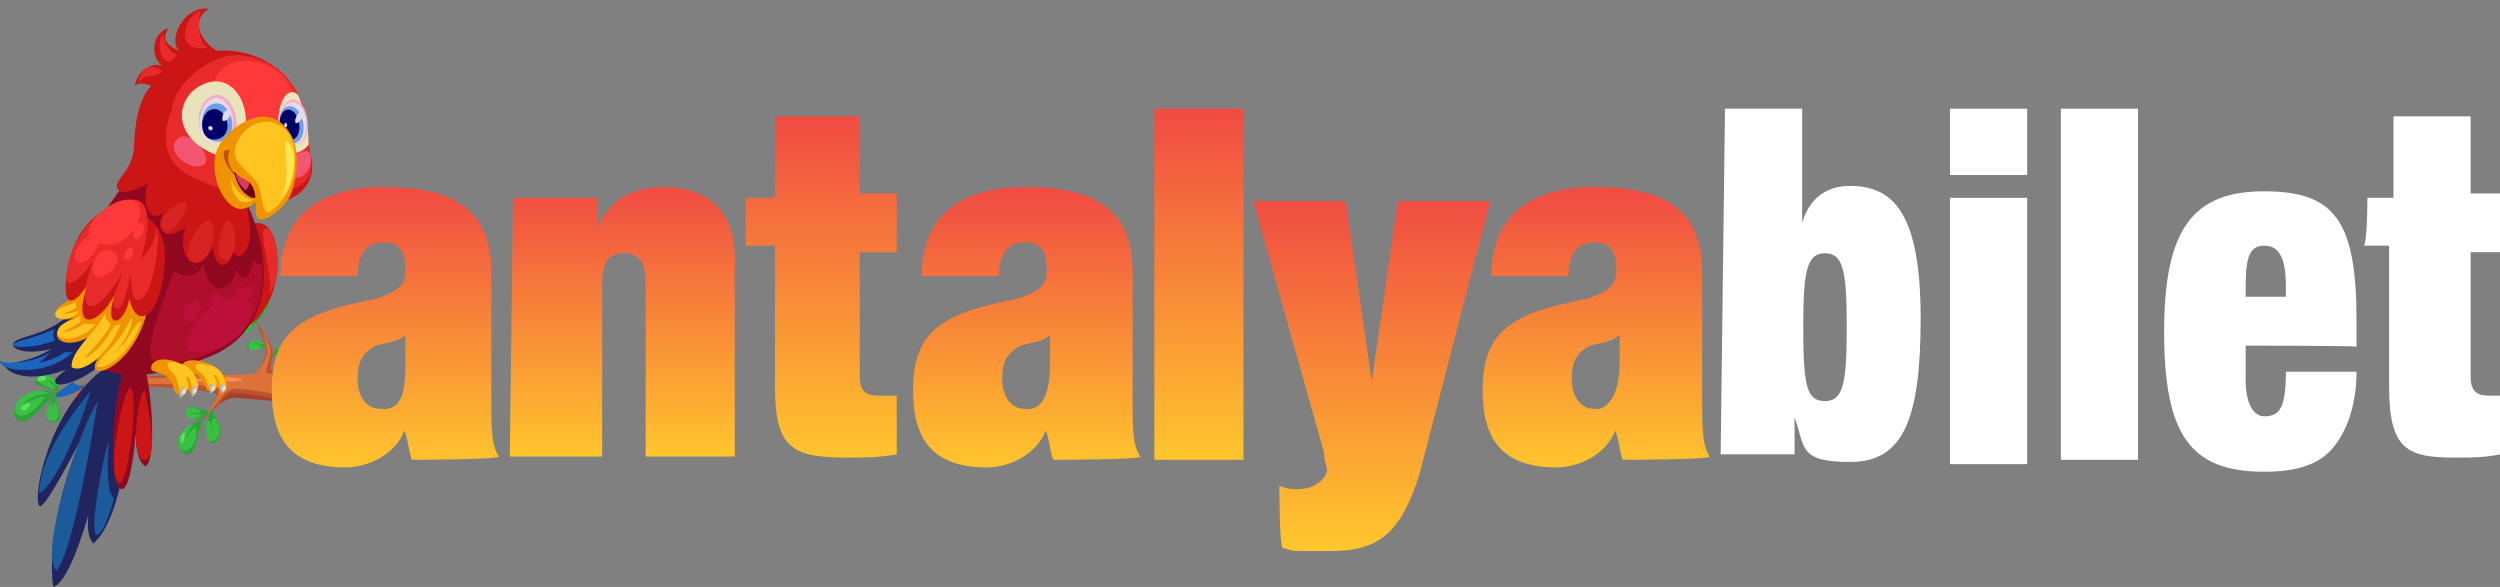 <?xml version="1.0" encoding="UTF-8"?>
<svg id="Layer_1" xmlns="http://www.w3.org/2000/svg" xmlns:xlink="http://www.w3.org/1999/xlink" version="1.1" viewBox="0 0 230 54">
  <rect x="0" y="0" width="230" height="54" fill="#808080" stroke="none"/>
  <!-- Generator: Adobe Illustrator 29.1.0, SVG Export Plug-In . SVG Version: 2.1.0 Build 142)  -->
  <defs>
    <style>
      .st0 {
        fill: #e8e3ba;
      }

      .st1 {
        fill: #e5dfd1;
      }

      .st2 {
        fill: #20255f;
      }

      .st3 {
        fill: #bc0f39;
      }

      .st4 {
        fill: #a83f2d;
      }

      .st5 {
        fill: url(#linear-gradient2);
      }

      .st6 {
        fill: url(#linear-gradient1);
      }

      .st7 {
        fill: url(#linear-gradient3);
      }

      .st8 {
        fill: url(#linear-gradient6);
      }

      .st9 {
        fill: url(#linear-gradient5);
      }

      .st10 {
        fill: url(#linear-gradient4);
      }

      .st11 {
        fill: #709de5;
      }

      .st12 {
        fill: url(#linear-gradient);
      }

      .st13 {
        fill: #2ba537;
      }

      .st14 {
        fill: #dd713a;
      }

      .st15 {
        fill: #e3dbe6;
      }

      .st16 {
        fill: #fff;
      }

      .st17 {
        fill: #ff3939;
      }

      .st18 {
        fill: #bcb6a7;
      }

      .st19 {
        fill: #f98e5f;
      }

      .st20 {
        fill: #e82a2a;
      }

      .st21 {
        fill: #006;
      }

      .st22 {
        fill: #1b5b9b;
      }

      .st23 {
        fill: #f7aac8;
      }

      .st24 {
        fill: #ffc41f;
      }

      .st25 {
        fill: #bc532e;
      }

      .st26 {
        fill: #3ac144;
      }

      .st27 {
        fill: #ef9300;
      }

      .st28 {
        fill: #910921;
      }

      .st29 {
        fill: #bc5108;
      }

      .st30 {
        fill: #f45671;
      }

      .st31 {
        fill: #af0e2d;
      }

      .st32 {
        fill: #ffe655;
      }

      .st33 {
        fill: #db3a5d;
      }

      .st34 {
        fill: #1b65bc;
      }

      .st35 {
        fill: #660014;
      }

      .st36 {
        fill: #d82323;
      }

      .st37 {
        fill: #cc1515;
      }

      .st38 {
        fill: #5fe065;
      }
    </style>
    <linearGradient id="linear-gradient" x1="35.4" y1="1067.3" x2="35.4" y2="1041.6" gradientTransform="translate(0 -1024.1)" gradientUnits="userSpaceOnUse">
      <stop offset="0" stop-color="#ffc62d"/>
      <stop offset="1" stop-color="#f04b43"/>
    </linearGradient>
    <linearGradient id="linear-gradient1" x1="57.2" y1="1066.2" x2="57.2" y2="1041.3" gradientTransform="translate(0 -1024.1)" gradientUnits="userSpaceOnUse">
      <stop offset="0" stop-color="#ffc62d"/>
      <stop offset="1" stop-color="#f04b43"/>
    </linearGradient>
    <linearGradient id="linear-gradient2" x1="75.5" y1="1066.5" x2="75.5" y2="1034.8" gradientTransform="translate(0 -1024.1)" gradientUnits="userSpaceOnUse">
      <stop offset="0" stop-color="#ffc62d"/>
      <stop offset="1" stop-color="#f04b43"/>
    </linearGradient>
    <linearGradient id="linear-gradient3" x1="94.5" y1="1067.3" x2="94.5" y2="1041.6" gradientTransform="translate(0 -1024.1)" gradientUnits="userSpaceOnUse">
      <stop offset="0" stop-color="#ffc62d"/>
      <stop offset="1" stop-color="#f04b43"/>
    </linearGradient>
    <linearGradient id="linear-gradient4" x1="110.3" y1="1066.5" x2="110.3" y2="1034.2" gradientTransform="translate(0 -1024.1)" gradientUnits="userSpaceOnUse">
      <stop offset="0" stop-color="#ffc62d"/>
      <stop offset="1" stop-color="#f04b43"/>
    </linearGradient>
    <linearGradient id="linear-gradient5" x1="126.2" y1="1074.4" x2="126.2" y2="1042.1" gradientTransform="translate(0 -1024.1)" gradientUnits="userSpaceOnUse">
      <stop offset="0" stop-color="#ffc62d"/>
      <stop offset="1" stop-color="#f04b43"/>
    </linearGradient>
    <linearGradient id="linear-gradient6" x1="146.9" y1="1067.3" x2="146.9" y2="1041.6" gradientTransform="translate(0 -1024.1)" gradientUnits="userSpaceOnUse">
      <stop offset="0" stop-color="#ffc62d"/>
      <stop offset="1" stop-color="#f04b43"/>
    </linearGradient>
  </defs>
  <g>
    <path class="st16" d="M158.7,10h7.1v10.5h0c.7-2.4,2.4-3.4,4.4-3.4,4.1,0,6.5,2.7,6.5,12.2s-1.7,13.2-6.5,13.2-4.1-1.4-5.1-4.1h0v3.4h-6.8l.4-31.8h0ZM167.9,36.9c1.7,0,2-1.7,2-6.8s-.3-6.8-2-6.8-2,1.7-2,6.8c0,5.4.3,6.8,2,6.8Z"/>
    <path class="st16" d="M179.4,10h7.1v6.1h-7.1v-6.1ZM179.4,18.2h7.1v24.5h-7.1v-24.5Z"/>
    <path class="st16" d="M189.6,10h7.1v32.3h-7.1V10Z"/>
    <path class="st16" d="M206.6,31.8v3.1c0,2.7,1,3.4,1.7,3.4,1.4,0,2-.7,2-4.1h6.5c0,2.7-.7,5.1-2,6.8s-3.4,2.4-6.5,2.4c-6.8,0-9.2-3.4-9.2-12.9s2.7-12.9,9.2-12.9,8.5,2.7,8.5,11.9v2.4c0-.1-10.2-.1-10.2-.1ZM210.3,26.3c0-2.7-.7-3.7-2-3.7s-1.7,1-1.7,3.7v1h3.7v-1Z"/>
    <path class="st16" d="M217.8,18.2h2.4v-7.5h7.1v7.1h2.7v5.4h-2.7v11.5c0,1.4.7,1.7,1.7,1.7h1v5.4c-1.4.3-2.7.3-4.1.3-4.4,0-6.1-.7-6.1-6.5v-13h-2.4c.4.3.4-4.4.4-4.4Z"/>
  </g>
  <g>
    <path class="st13" d="M5.4,36.2c.2-1.3-1.4-2.2-2-1.4-.6.9.9.6,2,1.4Z"/>
    <path class="st13" d="M24.6,32.1c-.6-1.2-1.9-.8-1.9-.2s1.7-.2,1.9.2Z"/>
    <path class="st25" d="M29.9,34.1c-.9,0-4.7.2-4.9,0-.2,0,0-.9.1-1.5.2-.6-1.3-2.6-1.6-3.3.3,1.1,1.3,2.7.9,3.5s-.7,1.5-1.2,1.7c-.5.1-14.5-.6-18.9,2,2.8-1,11.8-1.3,15.5-.3.7.5-1.8,3-1.8,3,1.5-1.3,2.5-2.5,3.4-2.6.9-.2,8.5.9,8.5.9"/>
    <path class="st25" d="M8,35.5c-1.1.2-1.6,1.8-1.7,2.8.3-.9,1.5-2.3,2.4-2.8"/>
    <path class="st13" d="M5.2,36.2c-1.8-.9-4.5.5-3.8,2.2.8,1.6,3.3-2.1,3.8-2.2Z"/>
    <path class="st13" d="M19.6,37.6c-.2.7,1.3,1.6.4,2.9-.8,1.3-1.6-1.6-.4-2.9Z"/>
    <path class="st13" d="M5.3,36.2c-1.2.8-1.4,2.8-.2,2.6,1.2-.2-.3-1.5.2-2.6Z"/>
    <path class="st13" d="M23.7,29.7c-.1-.3,1.6-1.5.9-2.1-.6-.6-1.5.5-1,1.9-.3-.7-1.1-2-1.9-1.4-1,.8,1.6,1.2,1.8,1.5-1.1-.2-1.5,1-.9,1,.5.1.6-.9,1.1-.9Z"/>
    <path class="st13" d="M25,32.8c.2-.8,1.9-1.9,2.3-1,.6,1.1-2.1.6-2.3,1Z"/>
    <path class="st13" d="M18.8,38.5c-1.6.4-3.2,2.1-2,3.1,1.3,1,1.2-1.8,2-3.1Z"/>
    <path class="st13" d="M19.5,37.7c-.7.3-2-.7-2.3,0-.4,1.1,1.6,1.1,2.3,0Z"/>
    <path class="st13" d="M6.7,37.2c0-.2.9.5.6,1.2-.3.6-.7-.3-.6-1.2Z"/>
    <path class="st13" d="M6.4,37.8c-.2.8.8,1.7,0,2.3-.7.6-.9-1.2,0-2.3Z"/>
    <path class="st14" d="M29.8,34.2c.2,0-.1,1-.1,1h-5c0,0,5.1.2,5.2.8,0,0-1.6.5-2.1.5-1.9,0-5.4-.9-6.4-.7-.7,0-2.1,2.3-2.3,2.3-.2,0,1.2-1.6,1-2.4-.2-.4-11.4-.7-14.4.3,2.7-1.4,17.3-1.5,17.6-1.6s1.2-1.2,1.3-2c0-.7-.5-2-.5-2,0,0,.9,1.5.8,2.1-.1.5-.5,1.7-.4,1.8.2.2,4.9-.3,5.3,0Z"/>
    <path class="st4" d="M29.7,37.3s-7.7-1.2-8.3-1.2-1.1,1-1.1,1c0,0,.6-.5,1.2-.5.7,0,8.2.7,8.2.7Z"/>
    <path class="st14" d="M7.7,35.8c-.5,0-1.1.9-1.2,1.7.3-.8,1.6-1.6,1.2-1.7Z"/>
    <path class="st19" d="M20.9,34.7c1.1,0,2.4.4,0,.4-5.2,0-4.6-.1,0-.4Z"/>
    <path class="st26" d="M4.5,36.2c-1.3-.8-3.5.6-3.1,1.7.4.9,1.9,0,2.7-1.4-.5,0-1.5.4-1.9.7.4-.7,1.8-1,2.3-1Z"/>
    <path class="st26" d="M5.3,35.5c.2-.4-1.1-1.4-1.7-.9s.8,1.1,1.5,1.2c-.2-.5-.8-.9-.8-.9.5.1,1,.6,1,.6Z"/>
    <path class="st26" d="M5,37c.4.2.7,1.7-.2,1.7s-.5-1.4,0-1.7c0,0,0,.4,0,1.2,0-.6.2-1.2.2-1.2Z"/>
    <path class="st26" d="M7,37.5c.4,0,.6.7,0,1-.5.2-.5-.6-.3-.9.2,0,.3.6.3.6,0-.4,0-.7,0-.7Z"/>
    <path class="st26" d="M6.1,38.5c-.5.3-.4,1.6,0,1.6.6,0,.6-1.2,0-1.6-.2.2-.2,1-.2,1,0-.4,0-1,0-1Z"/>
    <path class="st26" d="M19.6,38.5c.5,0,1,1.5.1,2s-.8-1.5-.6-1.9c.2,0,.5,1.3.5,1.3-.1-.7-.2-1.3,0-1.4Z"/>
    <path class="st26" d="M17.8,39c-.9.2-1.8,1.5-1.2,2.3.7.7,1.8-.9,1.4-2-.6.3-1,1.3-1,1.3.1-.7.8-1.6.8-1.6Z"/>
    <path class="st26" d="M18.5,38.2c-.7.6-1.5.3-1.4-.3s1.1-.5,1.4,0c-.5.2-1.1,0-1.1,0,.3.3,1.1.2,1.1.2Z"/>
    <path class="st26" d="M23.1,29.1c.2-.6-1-1.4-1.5-.9-.3.4.5,1,1.3,1.1-.1-.3-.5-.7-.8-.8.5-.1,1,.6,1,.6Z"/>
    <path class="st26" d="M24.3,27.5c-.6-.1-1,.6-.7,1.5.2-.8.6-1.1.6-1.1-.3.4-.4,1.2-.4,1.2.6-.2,1.2-1.5.5-1.6Z"/>
    <path class="st26" d="M23.1,29.7c-.3-.1-1,.6-.7.9s.8-.5.8-.7c-.1-.2-.5.2-.5.4,0-.3.4-.6.4-.6Z"/>
    <path class="st26" d="M24.2,31.6c-.5-.5-1.4-.3-1.3.3.1.6,1.1.2,1.2,0-.1-.1-.6-.4-.9-.2.2-.3,1,0,1,0Z"/>
    <path class="st26" d="M25.5,32.2c.1-.6,1.5-1.2,1.8-.5s-1.2,1-1.7.6c.4-.4,1.2-.5,1.3-.5-.5,0-1.4.4-1.4.4Z"/>
    <path class="st38" d="M2.3,37.2c.5-.3.6,0,.2.4-.4.4-.9,0-.2-.4Z"/>
    <path class="st38" d="M3.7,34.6c.5-.2.8.3.3.4-.4.2-.9,0-.3-.4Z"/>
    <path class="st38" d="M16.6,40.4c.1-.8.5-.7.4-.2s-.4.8-.4.2Z"/>
  </g>
  <g>
    <path class="st12" d="M37.9,42.3c-.3-.7-.3-1.7-.7-2.7h0c-.7,2-3.1,3.4-5.4,3.4-5.1,0-6.8-2.7-6.8-7.1s1.7-6.5,6.8-7.8l3.1-.7c1.7-.7,2.4-1,2.4-2.7s-.7-2.4-2-2.4-2.4.7-2.4,3.1h-7.1c0-7.1,5.8-8.2,9.5-8.2,5.8,0,9.9,1.7,9.9,7.8v11.9c0,2.4,0,4.1.7,5.1-.2.3-8,.3-8,.3ZM37.3,33.5v-2.7h0c-.7.7-1.7.7-2.7,1-1.4.7-1.7,1.7-1.7,3.1s.7,2.7,2,2.7c2,.3,2.4-1.4,2.4-4.1Z"/>
    <path class="st6" d="M47.2,18.2h7.8v2.7h0c1-2.4,3.1-3.7,6.1-3.7s6.5,1.4,6.5,6.5v18.3h-8.2v-16c0-2-.7-2.7-2-2.7s-2,.7-2,2.7v16h-8.5l.3-23.8h0Z"/>
    <path class="st5" d="M68.6,18.2h2.7v-7.5h7.8v7.1h3.4v5.4h-3.4v11.5c0,1.4.7,1.7,1.7,1.7h1.7v5.4c-1.7.3-3.1.3-4.4.3-5.1,0-6.8-.7-6.8-6.5v-13h-2.7s0-4.4,0-4.4Z"/>
    <path class="st7" d="M96.9,42.3c-.3-.7-.3-1.7-.7-2.7h0c-.7,2-3.1,3.4-5.4,3.4-5.1,0-6.8-2.7-6.8-7.1s1.7-6.5,6.8-7.8l3.1-.7c1.7-.7,2.4-1,2.4-2.7s-.7-2.4-2-2.4-2.4.7-2.4,3.1h-7.1c0-7.1,5.8-8.2,9.5-8.2,5.8,0,9.9,1.7,9.9,7.8v11.9c0,2.4,0,4.1.7,5.1.2.3-8,.3-8,.3ZM96.6,33.5v-2.7h0c-.7.7-1.7.7-2.7,1-1.4.7-1.7,1.7-1.7,3.1s.7,2.7,2,2.7c1.7.3,2.4-1.4,2.4-4.1Z"/>
    <path class="st10" d="M106.2,10h8.2v32.3h-8.2V10Z"/>
    <path class="st9" d="M117.7,44.7c.7.3,1.4.3,1.7.3,2,0,2.7-1.4,2.7-1.7s-.3-1-.3-1.7l-6.5-23.1h8.5l2.4,16.6h0l2.4-16.6h8.5l-6.5,25.1c-1.7,5.4-3.7,7.1-8.2,7.1s-3.1,0-4.4-.3c-.3-.3-.3-5.7-.3-5.7Z"/>
    <path class="st8" d="M149.3,42.3c-.3-.7-.3-1.7-.7-2.7h0c-.7,2-3.1,3.4-5.4,3.4-5.1,0-6.8-2.7-6.8-7.1s1.7-6.5,6.8-7.8l3.1-.7c1.7-.7,2.4-1,2.4-2.7s-.7-2.4-2-2.4-2.4.7-2.4,3.1h-7.1c0-7.1,5.8-8.2,9.5-8.2,5.8,0,9.9,1.7,9.9,7.8v11.9c0,2.4,0,4.1.7,5.1-.2.3-8,.3-8,.3ZM149,33.5v-2.7h0c-.7.7-1.7.7-2.7,1-1.4.7-1.7,1.7-1.7,3.1s.7,2.7,2,2.7c1.3.3,2.4-1.4,2.4-4.1Z"/>
  </g>
  <g>
    <g>
      <path class="st37" d="M23,20.7c2.6-1.2,3.2,4,1.8,6.9-1.7,3.6-4.2,3.1-4.1-.1"/>
      <path class="st2" d="M9.2,34.2c-4.7,3.8-6.2,11.3-5.6,12.3.5,1,6.1-10.6,6.1-10.6-4.4,7.4-5.3,15-4.8,18.1,2.5-.8,5.3-15.1,6.1-17.7-2.9,9-3.5,12.6-2.4,13.7,3.5-3.1,3.7-15.8,3.7-18.5"/>
      <path class="st28" d="M11.7,33.3c-1.5,3-1.8,11.6-.5,11.7,1.2,0,1.5-8.4,1.5-8.4,0,0-.8,5.6.7,6.3,1-.6.6-6.7-.1-9.2"/>
      <path class="st28" d="M12.5,15.2c-.7,2-5.5,5.7-5.6,13.3,0,6.7,5.1,7.3,12.4,4.3,7.3-2.9,5.2-12.1,2.3-15.8"/>
      <path class="st31" d="M16,24.9c-.7,2.1-2.8,7.1-2,8.1.8.9,5.6.2,8.2-2.4,2-1.9,2.1-5.5,1.9-6.6-.2,1-.8-.2-.8-.2-.1,1.5-1,2.6-1.6.9-.1,2.1-2.6,2.9-3-.5-.8,2.1-2.7.7-2.7.7Z"/>
      <g>
        <path class="st2" d="M6.9,31.2c-2.7,1.6-5.7,1.3-5.7.5s3.2-.7,5.3-2.9c.8-.7,1.9.4,1.4,1.5-.5,1.1-1,.9-1,.9Z"/>
        <path class="st2" d="M8.2,31c-1.4,3.2-3.4,3.5-3.1,4.2s4.4-.7,5.8-3.9"/>
        <path class="st2" d="M9.5,31.3c-1.8,3.1-7.9,4.5-9.2,2.2,1.9-.2,4.7-.8,6.7-3.5,1.3-1.4,3,.6,2.5,1.3Z"/>
        <path class="st27" d="M13.8,27.3c-.9,6.7-6.4,8.2-4.8,5.7-2.7,2-2.6-.4-.8-2-2.7,1.5-4.4-.5-1.3-1.8-2,.7-2.7-.6-.3-1.7,1.5-1.7,2.1-3.9,5.2-3.7,3.1.3,2,3.5,2,3.5Z"/>
        <path class="st37" d="M11.5,19.2c-2.5-.5-5,2.3-5.4,6.3-.4,3.4,1.2,2.2,2.1.3-1.9,5.1,1,4.1,2.4,1.2-1.2,3.4.8,3.1,1.3.5.6,2.8,2.7,1.9,3.2-2.6.5-4.1-1.5-5.3-3.6-5.7Z"/>
        <path class="st20" d="M12.5,18.4c-2.5-.4-5.5,2.8-6.2,5.8-.7,2.9.7,2,2.3-.2-.8,1.8-1,3.7-.5,4.1s1.9-.7,3.2-3.1c-.5,1.4-1.3,3.1-.6,3.4s1.3-3.2,1.3-3.2c.2,1.5.1,2.3.7,2.4,1.2.1,2.2-5.2,1.7-6.8,0,1.7-1.4,3-1.4,3,.7-2.4,1-5.2-.5-5.4Z"/>
        <path class="st17" d="M12.1,18.4c-1.8-.4-5.8,3.1-2.9,4,2.8.9,4.9-3.5,2.9-4Z"/>
        <path class="st17" d="M9.9,23c-1-.2-2,2.2-.9,2.5,1,.2,3-2.1.9-2.5Z"/>
        <path class="st17" d="M8.4,21.6c-.6.1-2.2,2-1.2,2.5.9.5,2.7-2.2,1.4-2.5"/>
        <path class="st17" d="M13,20.5c-.5-.2-1,1.3-.5,1.5.6.1,1-1.4.5-1.5Z"/>
        <path class="st17" d="M12,22.8c-.4,0-.9,1-.4,1.1.6.1.9-1.1.4-1.1Z"/>
        <path class="st24" d="M13,29.6c-.8,2.6-3.1,4.5-4.1,4.1.3-1,2-1.9,3.2-4.5.2.1-.1,1.5-1.3,3,1.1-.9,1.8-2.9,2.2-2.6Z"/>
        <path class="st24" d="M11.1,29.8c-.6,1.9-3.1,4.7-4.5,4-.2-1.4,2.2-3.2,3.1-5-.1.6.5,1,.5,1-.2.8-2.5,3.2-2.5,3.2,1.6-.7,2.8-3,2.8-3l.6-.2Z"/>
        <path class="st24" d="M8.8,29.8c-1,1.4-3.5,1.8-3.5.8s1.7-1.1,2.1-1.6c0,.4,0,.6,0,.6-.5.4-1.6.9-1.6.9.8.1,1.9-.7,1.9-.7h1Z"/>
        <path class="st24" d="M7.3,28.6c-.5.9-2.3.9-2.2.3,0-.6,1.3-.8,1.9-1.1,0,.2,0,.5,0,.5-.3.3-1.3.6-1.3.6.6,0,1.6-.3,1.6-.3Z"/>
        <path class="st34" d="M5,30.3c-1.5.7-3.7,1.1-3.8,1.4,0,.3,1.9.4,3.9-.4-.4-.3-.1-1-.1-1Z"/>
        <path class="st34" d="M4.6,32.4c-1.2.9-4,1.2-4.6.8-.1,1,4.3,1.5,6.7-.8-.5,0-.8,0-.8,0-.5.6-2.4,1-2.4,1,.6-.3,1.1-1,1.1-1Z"/>
      </g>
      <path class="st34" d="M6.7,35.1c-.9.7-1.8,1.2-1.5,1.4.2.2,1.7-.2,2.8-1.1-1,.3-1.3-.3-1.3-.3Z"/>
      <path class="st37" d="M12.1,35.8c-.6-1.2-2.6,8.6-1,8.6.7-.3,1.6-7.5,1-8.6Z"/>
      <path class="st37" d="M13.3,35.9c-.5,0-1.5,6.4,0,6.4,1.5-.1,0-6.4,0-6.4Z"/>
      <path class="st22" d="M8.3,36c-1.9,2.4-4.6,5.9-4.7,9.4,1.5-.7,4-6.7,4.7-9.4Z"/>
      <path class="st22" d="M9,36.9c-1.6,2.4-5.5,14-3.8,15.6,1.7-2,3.8-15.6,3.8-15.6Z"/>
      <path class="st22" d="M10,40.6c-.7,2.1-1.8,8.7-1.1,8.6.7,0,1.6-3.4,1.6-3.4-.9-.3-.5-5.2-.5-5.2Z"/>
      <path class="st3" d="M19.9,27.9c-1.2.4-4.7,5-1.2,4.5,3.5-.5,4.8-3.5,4.5-4.3-.3-.8-1.5-.9-3.3-.2Z"/>
      <path class="st3" d="M17.5,27.8c-.9.4-.7,2.4.3,1.7.9-.7,1-2.4-.3-1.7Z"/>
      <path class="st3" d="M22.8,26.3c-.9.1-1.7,1.1-.5,1.2,1.2,0,1.4-1.4.5-1.2Z"/>
      <path class="st3" d="M19.8,26.9c-.7.2-.6,1,.1,1s.6-1.2-.1-1Z"/>
      <g>
        <path class="st37" d="M20.5,4.9c-1.2-.3-3.5-2.6-1.3-4.1-2.3-.3-3.8,2.9-2.7,3.9-1.5-.7-1.5-1.3-1-2.1-1.7.5-1.6,2.9-.5,3.5-.9-.5-2.4.4-2.6,1.8.5-.5,1.5,0,1.5,0-1.2,1.8-1.3,4.1-.8,5.4"/>
        <path class="st37" d="M23.3,16.8c-1.1.8-.2,3.4-.3,4.8,0,1.7-1.3,2.7-1.5,1.3-.4,2.2-1.8,1.8-1.9-.2-1.5,3.2-3.5.7-2.5-1.8-2.5,1.8-3.2-.6-1.2-2.3-1.8,2.7-3,.6-2.3-1.7,0,0-2.1,1.2-2.7.6-.7-.8,1.2-1.6,1.4-3.7.1-.8,0-4,1.5-5.8"/>
        <path class="st37" d="M13.9,12.8c-1-4.6,3.1-9.3,8.7-7.9,5.5,1.4,5.7,7,5.9,9.1,1,2.9-1.4,5.3-5.3,4.6-3.6-.7-8.3-1.2-9.3-5.8Z"/>
        <path class="st20" d="M22.2,5.1c-2.7-.3-6.3,2.6-6.4,5.1-.4.8-1.7,4.4,1.9,6.1,3.8,1.8,6.4,2.2,9.2,1.1,2.4-1,1.7-2.6,1.5-3.6,0-5.8-2.6-8.3-6.2-8.7Z"/>
        <path class="st30" d="M28.5,14.1c-.3-.7-2.5.5-1.8,1.8.8,1.3,2.4-.6,1.8-1.8Z"/>
        <path class="st30" d="M16.3,12.8c1-1.1,3.5,1.7,2.4,2.4-1.1.6-3.6-1.2-2.4-2.4Z"/>
        <path class="st17" d="M23.1,5.6c-4.5-.5-5.1,5.8.2,7,5.4,1.1,5-6.4-.2-7Z"/>
        <path class="st20" d="M18.5,1c-1.2,0-2.9,3.9.6,3.4-1-.6-.9-2.7-.6-3.4Z"/>
        <path class="st20" d="M15,3.2c-.8.6,0,3.8,1.3,1.8-1-.2-1.3-1.8-1.3-1.8Z"/>
        <path class="st36" d="M19.2,20.3c-.6-.4-3,3.4-1.4,3.8,1.6.3,2.4-3.3,1.4-3.8Z"/>
        <path class="st36" d="M21.1,20.3c-.6-.3-1.7,3.6-.4,3.6s1.1-3.3.4-3.6Z"/>
        <path class="st20" d="M14.9,6.5c-1.1-.6-1.8-.5-2.2,1.1.7-1,1.8-.3,2.2-1.1Z"/>
        <path class="st36" d="M17.1,18.6c-.5-.3-3,1.5-2.1,2.5s2.6-2.3,2.1-2.5Z"/>
        <g>
          <path class="st0" d="M27.5,8.9c-.4-.9-2.1-.6-1.9,3.2.5,3,2.3,1.9,2.8,1.2,0-2.3-.7-3.8-.9-4.4Z"/>
          <path class="st0" d="M22.5,12.3c.6-2.8-1.1-5.4-3.4-4.7-3,.9-3.9,5.4,1.8,7"/>
          <g>
            <path class="st23" d="M19.6,8.8c-1.8.6-1.9,4.4.5,4.3,3-.1,1.4-5-.5-4.3Z"/>
            <path class="st15" d="M19.5,9.1c-1.4.6-1.8,4.2.4,4,2.8-.3,1.3-4.8-.4-4Z"/>
            <path class="st11" d="M19.5,9.6c-1.4.5-1.2,3.7.8,3.4,2-.5.9-4.1-.8-3.4Z"/>
            <path class="st21" d="M19.4,10.1c-1.2.4-1.1,3.1.6,2.7s.8-3.2-.6-2.7Z"/>
            <path class="st15" d="M21.1,10.2c-.4-.4-.8.7-.6.9.2.2,1-.5.6-.9Z"/>
            <path class="st15" d="M19.3,11.6c-.2,0-.2.4.1.4.3-.1.2-.4-.1-.4Z"/>
          </g>
          <g>
            <path class="st23" d="M27.2,9.2c1.4.4,1.6,4.4-.1,4-2.1-.4-1.5-4.4.1-4Z"/>
            <path class="st15" d="M27.1,9.4c1.4.3,1.6,4.1-.1,3.8-1.9-.4-1.4-4.1.1-3.8Z"/>
            <path class="st11" d="M26.5,9.8c-1.2.2-1.1,3.4.4,3.4,1.7-.1,1.1-3.7-.4-3.4Z"/>
            <path class="st21" d="M26.4,10.1c-1,.2-.9,2.8.3,2.8,1.4-.1.9-3-.3-2.8Z"/>
            <path class="st15" d="M27.8,10.4c-.3-.4-.8.7-.6.9.1.2.9-.5.6-.9Z"/>
            <path class="st15" d="M26.3,11.3c-.2,0-.2.4,0,.4.2,0,.1-.4,0-.4Z"/>
          </g>
          <g>
            <path class="st27" d="M24.4,17.7s-1.4,1.8-2.5,1.5c-1.7-.5-2.7-3.7-1.9-5.5.9-1.9,3.3-3.3,4.8-2.9,2.8.6,3.5,5.6.3,8.4-.3-.4-.7-1.5-.7-1.5Z"/>
            <path class="st24" d="M21.3,16.5c-.1.9.3,1.6.8,2,.5.3,1.2-.1,1.2-.1-.7-.1-1.6-.7-2-1.9Z"/>
            <path class="st29" d="M21,13.8c-.7-.1-.5,1,.3,2,.8,1,2.3.9,3.6,2.3-.6-1.2-2.9-1.4-3.6-2.5-.7-1.3.1-1.8-.3-1.8Z"/>
            <path class="st35" d="M21.5,15.6c.3,1.7,1.1,2.4,1.7,2.6.5.1,1-.7,1-.7-.6-.7-2.7-1.9-2.7-1.9Z"/>
            <path class="st33" d="M22.1,15.7c.6,0,1.2,1.2.5,1.8-.7-.5-1.3-1.9-.5-1.8Z"/>
            <path class="st27" d="M21.3,13.5c-.5.9-.4,2.2,1.2,3,1.6.7.7,3.1,1.2,3.6s2.3-.8,2.9-1.9c.7-1.3,1.4-5.3-.6-6.6-2-1.4-4.2,1-4.7,1.9Z"/>
          </g>
          <path class="st24" d="M25.2,11.3c-1.6-.5-3.3.8-3.6,2.5-.2,1,1.2,2,1.8,2.7.8.8.6,2.6,1.1,3,.5.3,1.8-1.4,2.1-2.1.8-1.8,1-5.4-1.4-6.1Z"/>
          <path class="st32" d="M26.4,13c1.1,1,.7,4.1-.7,5.4,1.4-1.8.1-5.5.7-5.4Z"/>
        </g>
      </g>
      <path class="st20" d="M24.4,21c.7-.3,2,3.7.4,6,.3-2-1.1-5.6-.4-6Z"/>
    </g>
    <g>
      <path class="st27" d="M16.7,33.9c-.1-.9,1.4-1,2.8-.3s1.7,2.1,1,2.2c-.7.2-.5-.8-.8-1.1.6.4.3,1.4-.3,1.3-.6,0-.4-.8-1.1-1.4-.7-.4-1.6-.4-1.6-.7Z"/>
      <path class="st24" d="M20.4,34.4c.4.6.5,1.2.1,1.3-.3,0-.4-1-.7-1.2-.3,0,0,.2.1.5s0,.8-.4.8c-.4,0-.5-1.2-1-1.5-1.2-.8-.1-1,.6-.7.6,0,1.1.4,1.3.8Z"/>
      <path class="st18" d="M20.7,35.4c.1.2,0,.8-.4.8.1,0-.1-.5-.1-.7,0-.2.4-.2.5,0Z"/>
      <path class="st18" d="M19.7,35.4c.1.2,0,.8-.4.8.1,0-.1-.5-.1-.7,0-.2.5-.2.5,0Z"/>
      <path class="st1" d="M20.7,35.5c.2,0,.1.4-.1.5-.2,0-.3-.5.1-.5Z"/>
      <path class="st1" d="M19.7,35.5c.2,0,.1.4-.1.5s-.2-.5.1-.5Z"/>
    </g>
    <g>
      <path class="st27" d="M13.9,33.9c0-1,1.6-1.1,3-.3s1.6,2.5.9,2.6-.4-1-.8-1.4c.6.5.2,1.7-.5,1.5-.7,0-.3-.9-1.1-1.6-.5-.5-1.5-.4-1.5-.8Z"/>
      <path class="st24" d="M17.9,34.5c.4.7.5,1.3,0,1.5-.3,0-.3-1.2-.6-1.3-.3-.2-.1.2,0,.5s0,.9-.5.9c-.4,0-.4-1.4-.9-1.8-1.2-1,0-1.2.7-.8.5,0,1,.5,1.3,1Z"/>
      <path class="st18" d="M18.1,35.6c.1.2-.1.9-.5.9.1,0,0-.6,0-.8s.4-.2.5-.1Z"/>
      <path class="st18" d="M17,35.7c.1.2-.1.9-.5.9.1,0,0-.6,0-.8.1-.2.4-.3.5-.1Z"/>
      <path class="st1" d="M18,35.7c.2,0,.1.5-.1.5-.2.2-.2-.5.1-.5Z"/>
      <path class="st1" d="M17,35.8c.2,0,.1.5-.1.5-.2.1-.3-.5.1-.5Z"/>
    </g>
  </g>
</svg>